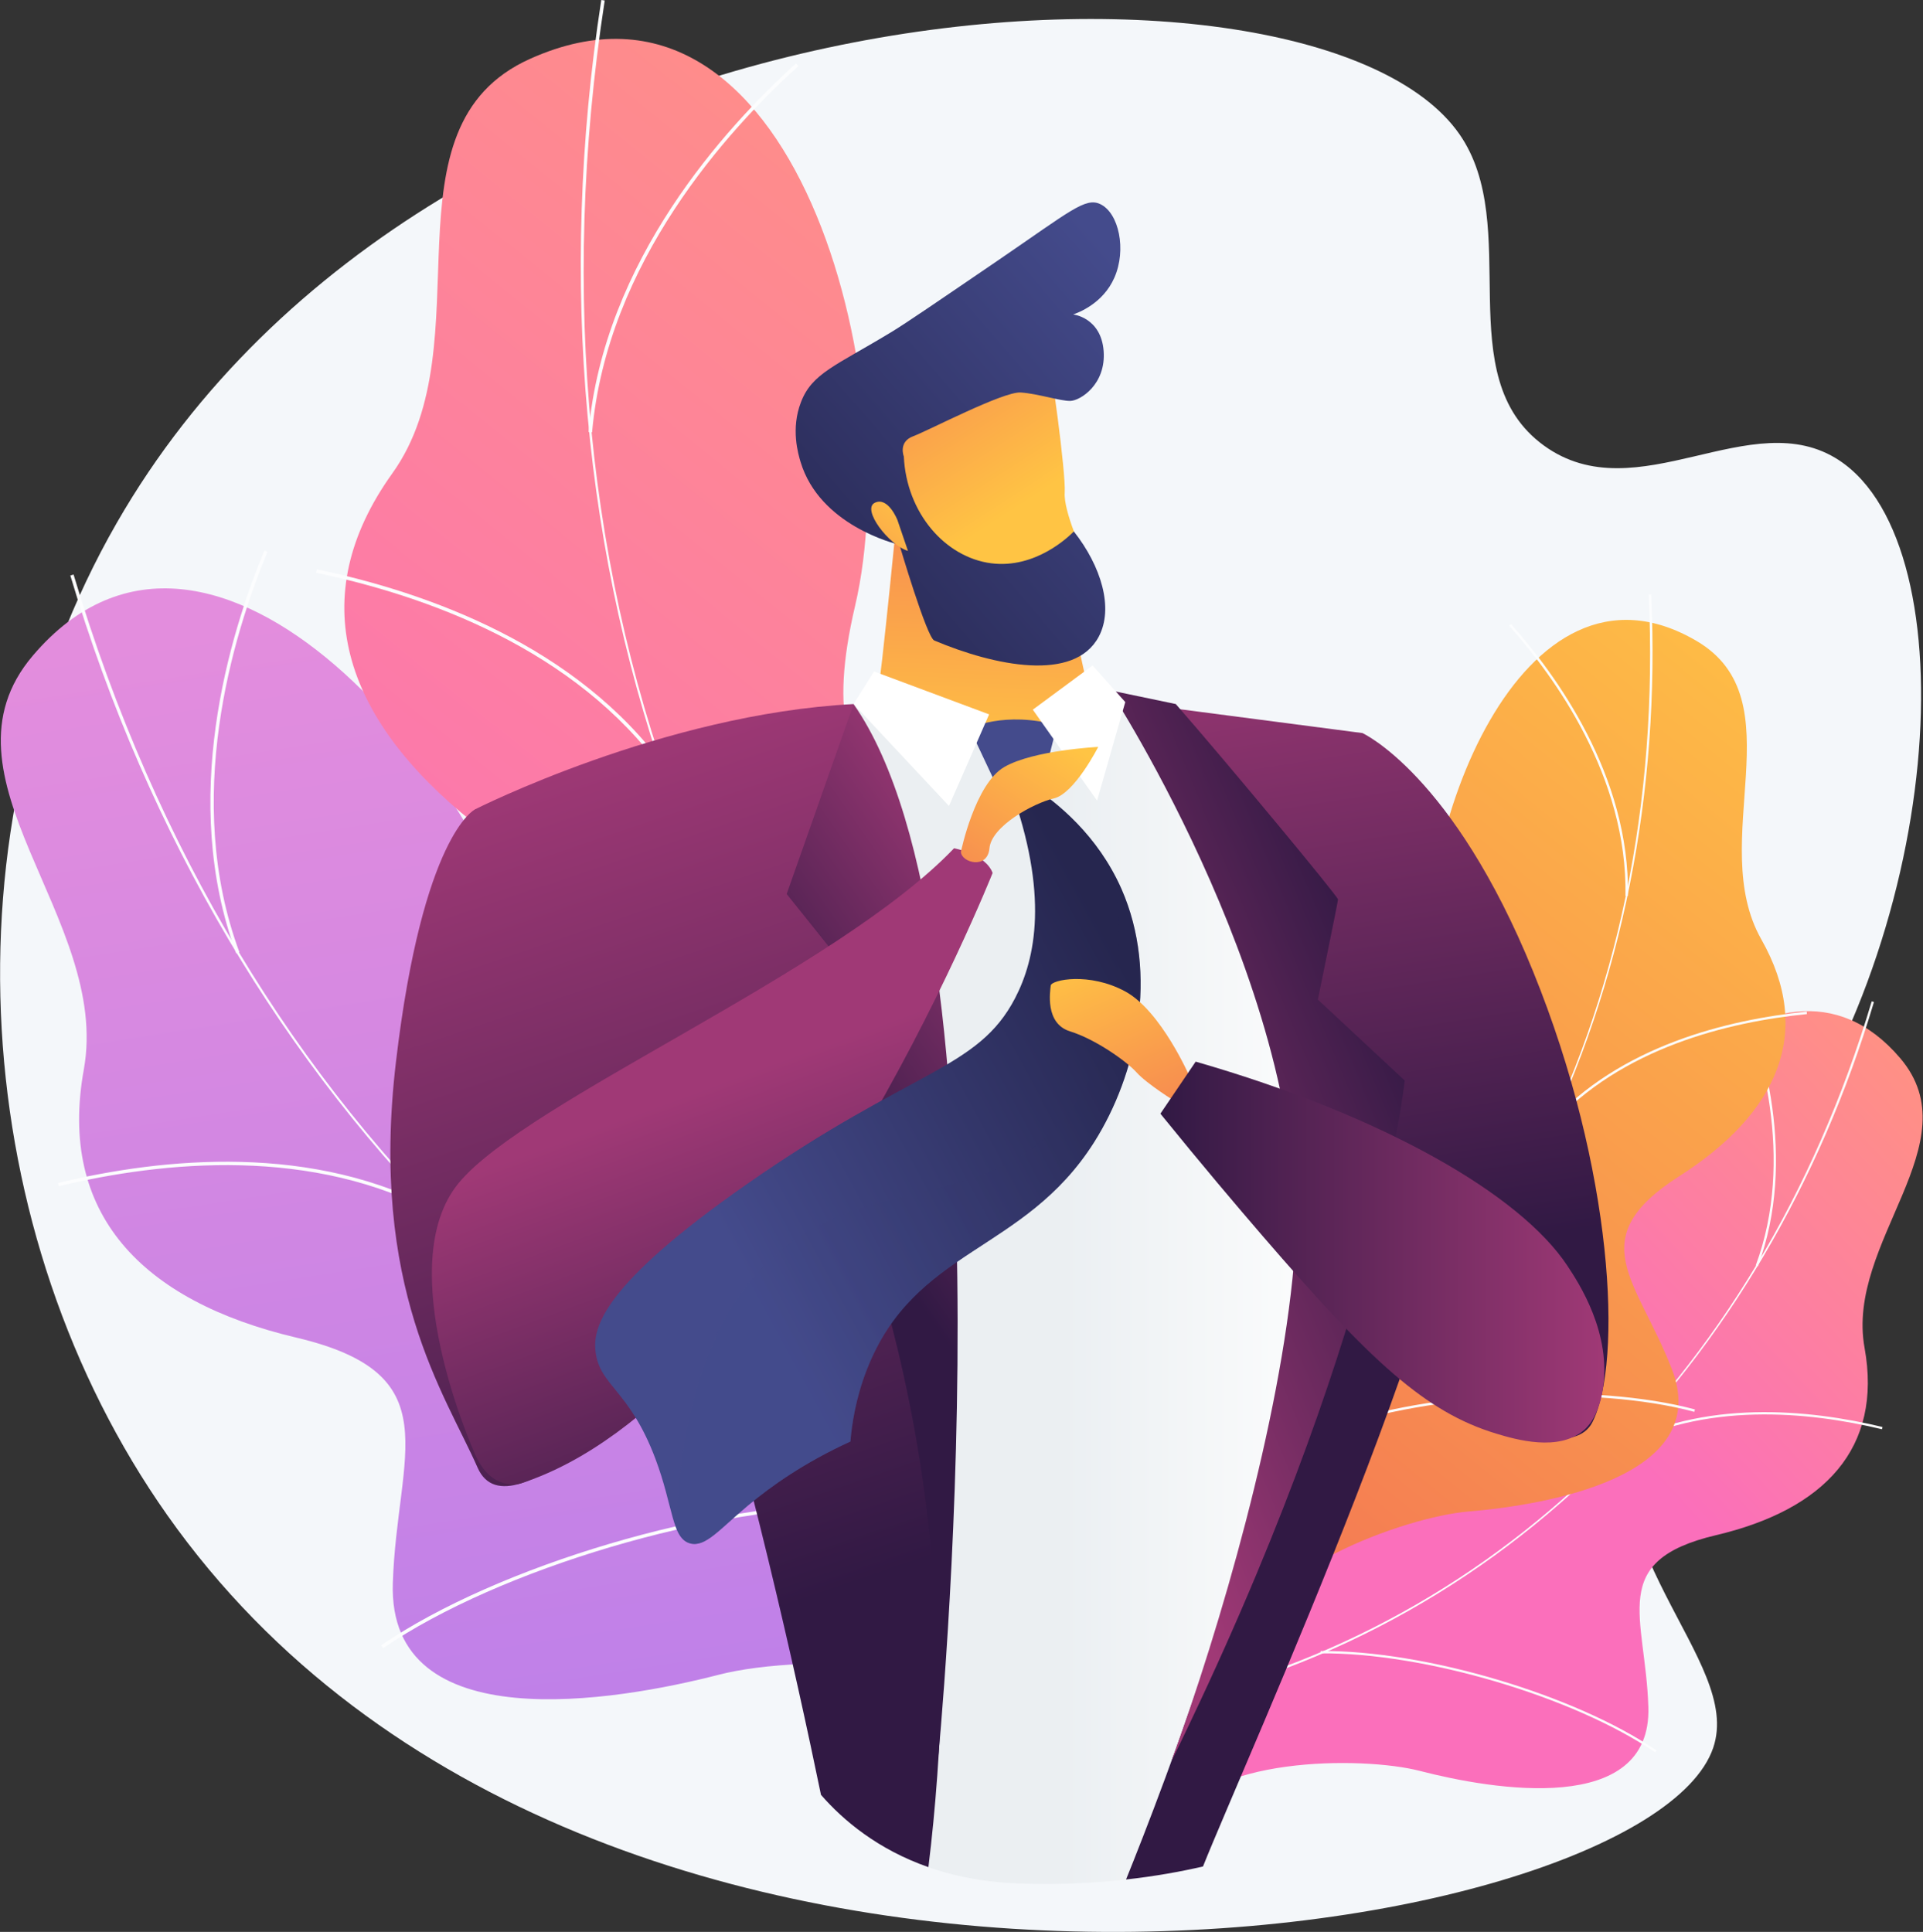 <?xml version="1.0" encoding="UTF-8"?> <svg xmlns="http://www.w3.org/2000/svg" width="2737" height="2750" viewBox="0 0 2737 2750" fill="none"><rect x="0" y="0" width="2737" height="2750" fill="#333333" stroke="none"/> <g clip-path="url(#clip0)"> <path d="M2077 190.7C2168.8 322.2 2061.2 535.3 2197.4 634.2C2330 730.4 2493 572.7 2618 655.5C2803.4 778.4 2769.6 1340.8 2498.5 1690.2C2417 1795.3 2348.8 1836.2 2318.7 1955C2253.9 2210.2 2481.6 2362 2438.3 2488.2C2340.7 2772.4 840.2 3010.8 238.1 2156.8C-43.1 1757.9 -85.2 1182 166.1 744.5C619.9 -46 1870.9 -104.3 2077 190.7Z" fill="#F4F7FA"></path> <path d="M1524 2494.3C1544.5 2485.4 1581.2 2447.9 1586.8 2434.1C1623.7 2342.8 1703.8 2176.2 1669 2078.1C1663 2061.3 1582.3 2067.6 1567 2055.1C1514.5 2046.6 1495.8 2046.9 1449.9 2014.3C1314.3 1918.1 1472.7 1617.6 1185.2 1611.5C974.6 1607.1 830.9 1720.9 764.7 1415.2C698.5 1109.5 302.4 632.4 46.7 933.3C-100.1 1106 158.2 1307.3 119.3 1522.4C82.3 1726.8 200.7 1851.8 421.6 1904C642.4 1956.1 565 2067.9 559.1 2253.7C552 2476.8 876.1 2421.9 1023.6 2383.8C1142.3 2353.1 1465.4 2355 1524 2494.3Z" fill="url(#paint0_linear)"></path> <path d="M1627.7 2265.5L1628.5 2260.8C906.7 2136.1 337 1596.7 104.7 817.8L100.1 819.2C210.2 1188.3 403.8 1516 660.1 1766.7C929.4 2030.2 1264 2202.7 1627.7 2265.5Z" fill="#FCFDFE"></path> <path d="M545.4 2346C710.8 2233 1016.2 2142.6 1226 2144.5V2139.7C1015.3 2137.7 708.7 2228.5 542.6 2342L545.4 2346Z" fill="#FCFDFE"></path> <path d="M1486.3 2239.4L1488.4 2235.1C1390.2 2187.5 1320 2092 1279.5 1951.5C1249.8 1848.4 1236.5 1723.9 1240.1 1581.5L1235.3 1581.4C1231.8 1724.3 1245.1 1849.3 1274.9 1952.8C1315.7 2094.7 1386.9 2191.2 1486.3 2239.4Z" fill="#FCFDFE"></path> <path d="M625.1 1729.6L627.4 1725.4C447 1626.1 231.6 1648 82.6 1683.9L83.7 1688.5C231.9 1652.9 446 1631.1 625.1 1729.6Z" fill="#FCFDFE"></path> <path d="M336.199 1357.1L340.699 1355.4C260.099 1137.9 331.099 905 380.699 785.5L376.299 783.7C326.399 903.9 255.099 1138.1 336.199 1357.1Z" fill="#FCFDFE"></path> <path d="M1451 2224.1C1474.4 2224.9 1526 2205.8 1537.4 2195.3C1613.3 2125.4 1763.9 2003.9 1775 1895.4C1776.9 1876.9 1697.6 1846.5 1688.9 1827.8C1643.1 1796.2 1625.2 1788.1 1596.4 1736.6C1511.3 1584.7 1796 1371.5 1526.8 1236.7C1329.6 1138 1142.5 1181.1 1217.1 862.2C1291.7 543.3 1131.1 -85.9 754.1 83.9C537.7 181.4 691.7 487.8 558.4 673.8C431.7 850.6 487.6 1022 673.1 1170.5C858.6 1319 735.2 1390 646.2 1563.1C539.4 1771 870.601 1864.6 1027.3 1894.7C1153.3 1919.1 1458.1 2066 1451 2224.1Z" fill="url(#paint1_linear)"></path> <path d="M1651.8 2054.1L1654.7 2050C1027.7 1608 730.9 841.9 860.7 0.7L855.8 0C794.3 398.7 830.4 795.6 960.3 1147.8C1096.8 1518 1336 1831.5 1651.8 2054.1Z" fill="#FCFDFE"></path> <path d="M591.8 1644.5C799.1 1611.8 1128.5 1663.4 1326.2 1759.4L1328.4 1754.9C1129.9 1658.5 799.2 1606.7 591 1639.5L591.8 1644.5Z" fill="#FCFDFE"></path> <path d="M1529.7 1966L1533.6 1962.9C1462.1 1873.8 1438.4 1751.9 1463.2 1600.8C1481.4 1490 1524.7 1366.2 1592 1233L1587.6 1230.8C1520.1 1364.4 1476.6 1488.7 1458.4 1600C1433.3 1752.5 1457.3 1875.7 1529.7 1966Z" fill="#FCFDFE"></path> <path d="M943.8 1097.1L947.8 1094.2C821.8 919.2 608.1 843.3 451 810.4L450 815.3C606.2 848 818.6 923.4 943.8 1097.1Z" fill="#FCFDFE"></path> <path d="M837.699 615L842.699 615.4C864.099 373.4 1035.9 184.9 1136.3 94.1L1133 90.4C1032 181.7 859.299 371.3 837.699 615Z" fill="#FCFDFE"></path> <path d="M1671.1 2598.1C1656.8 2591.8 1631.1 2565.6 1627.2 2556C1601.4 2492.1 1545.3 2375.6 1569.7 2307C1573.9 2295.3 1630.4 2299.7 1641 2290.9C1677.7 2285 1690.8 2285.2 1722.9 2262.4C1817.8 2195.1 1707 1984.9 1908.1 1980.7C2055.4 1977.6 2155.9 2057.2 2202.3 1843.4C2248.6 1629.6 2525.7 1295.8 2704.6 1506.3C2807.3 1627.1 2626.6 1767.9 2653.8 1918.4C2679.7 2061.4 2596.8 2148.9 2442.3 2185.3C2287.8 2221.8 2342 2300 2346.1 2429.9C2351 2586 2124.3 2547.6 2021.2 2520.9C1938.1 2499.3 1712.1 2500.7 1671.1 2598.1Z" fill="url(#paint2_linear)"></path> <path d="M1598.6 2438.1L1598 2434.8C2103 2347.6 2501.5 1970.2 2664 1425.4L2667.2 1426.3C2590.2 1684.5 2454.7 1913.7 2275.5 2089.1C2087 2273.4 1853 2394.1 1598.6 2438.1Z" fill="#FCFDFE"></path> <path d="M2355.7 2494.4C2240 2415.3 2026.4 2352.1 1879.6 2353.5V2350.2C2027 2348.8 2241.4 2412.3 2357.6 2491.7L2355.7 2494.4Z" fill="#FCFDFE"></path> <path d="M1697.5 2419.8L1696 2416.8C1764.7 2383.5 1813.8 2316.7 1842.2 2218.4C1863 2146.3 1872.3 2059.2 1869.8 1959.6L1873.1 1959.5C1875.6 2059.5 1866.2 2146.9 1845.4 2219.3C1816.8 2318.6 1767.1 2386 1697.5 2419.8Z" fill="#FCFDFE"></path> <path d="M2299.9 2063.2L2298.3 2060.3C2424.5 1990.8 2575.2 2006.2 2679.4 2031.3L2678.6 2034.5C2575 2009.5 2425.2 1994.2 2299.9 2063.2Z" fill="#FCFDFE"></path> <path d="M2502 1802.6L2498.9 1801.4C2555.3 1649.2 2505.6 1486.3 2471 1402.7L2474.1 1401.4C2508.9 1485.5 2558.8 1649.4 2502 1802.6Z" fill="#FCFDFE"></path> <path d="M1770.8 2349C1754.5 2347.8 1720 2330.7 1712.8 2322.6C1665.2 2268.4 1569.5 2172.6 1569.8 2096.3C1569.9 2083.3 1627.2 2068.1 1634.7 2055.7C1668.9 2037.1 1682 2032.8 1705.8 1999.2C1776.3 1899.9 1594.1 1730.4 1791.4 1656.7C1935.9 1602.7 2062.8 1646.6 2034.7 1419.2C2006.5 1191.8 2165 766.1 2414.6 912.3C2557.9 996.2 2428 1197.9 2506.9 1337.2C2581.9 1469.6 2530.3 1584.7 2390.2 1674.2C2250.1 1763.7 2330.7 1822.3 2379.7 1949.3C2438.6 2101.9 2201.2 2142.3 2090 2151.6C2000.5 2159 1777.6 2238.5 1770.8 2349Z" fill="url(#paint3_linear)"></path> <path d="M1643.7 2215.8L1642 2212.8C2111 1952 2374.4 1441.2 2346.6 846.4L2350.1 846.2C2363.3 1128.1 2308.6 1401.5 2192.1 1636.8C2069.6 1884.2 1880 2084.4 1643.7 2215.8Z" fill="#FCFDFE"></path> <path d="M2411.5 2009.7C2269.8 1971.6 2036.8 1982.9 1892.1 2035L1890.9 2031.7C2036.1 1979.4 2270 1968 2412.4 2006.3L2411.5 2009.7Z" fill="#FCFDFE"></path> <path d="M1735.2 2163.6L1732.7 2161.1C1789 2104.4 1814.6 2021.4 1808.6 1914.4C1804.2 1836 1783.3 1746.7 1746.4 1649L1749.7 1647.8C1786.7 1745.8 1807.7 1835.4 1812.1 1914.2C1818.1 2022.3 1792.3 2106.2 1735.2 2163.6Z" fill="#FCFDFE"></path> <path d="M2207.4 1602.8L2204.8 1600.5C2305.5 1488.2 2459.8 1451.3 2571.5 1440L2571.8 1443.5C2460.7 1454.6 2307.3 1491.3 2207.4 1602.8Z" fill="#FCFDFE"></path> <path d="M2317 1275.3L2313.5 1275.2C2316.6 1105.3 2211.1 961.4 2148 890.8L2150.6 888.5C2214.1 959.5 2320.1 1104.2 2317 1275.3Z" fill="#FCFDFE"></path> <path d="M1733 1022L1550.7 991.699L1441.7 1057L1258 996.599C1258 996.599 1095.9 1018.1 1092.3 1017L1265.8 2633.2C1312.5 2658.7 1372.2 2678.1 1447.8 2681C1516.9 2683.7 1579.5 2679.3 1633.8 2671.5C1685.7 2551.6 1838.2 2182.1 1922.9 1798.9C2026.1 1332.1 1733 1022 1733 1022Z" fill="url(#paint4_linear)"></path> <path d="M675.7 1152.4C675.7 1152.4 601.6 1188.9 563.6 1511.2C525.5 1833.5 633.6 1984 679.8 2089.2C726 2194.4 943.5 1955.8 1036.9 1864.6C1130.3 1773.3 825.9 1146.3 675.7 1152.4Z" fill="url(#paint5_linear)"></path> <path d="M1891.5 1127.2C1891.6 1122.3 1939.1 1043.5 1939.1 1043.5C1939.1 1043.5 2067.9 1101.8 2182.2 1383.2C2296.5 1664.6 2309.9 1938 2266.5 2024.4C2223.1 2110.8 1935.9 1939.6 1879 1819.7C1822.1 1699.8 1891.5 1127.2 1891.5 1127.2Z" fill="url(#paint6_linear)"></path> <path d="M2074.9 1597.2C2035.3 1422.8 1939.1 1043.5 1939.1 1043.5L1601.6 999.399C1601.6 999.399 1883.4 1433.9 1851.5 1798.8C1824.3 2109.7 1652.8 2551.5 1602.7 2675.4C1643.3 2670.9 1680 2664.3 1712.2 2656.9C1771.7 2507.7 2111.4 1758.4 2074.9 1597.2Z" fill="url(#paint7_linear)"></path> <path d="M1279.4 707.199C1279.4 707.199 1255 959.699 1247.5 1001.9L1451.6 1080.7L1555.2 1011.9L1496 740.499L1279.4 707.199Z" fill="url(#paint8_linear)"></path> <path d="M1491.7 509.3C1495.1 511.8 1517.3 674 1515.4 701.1C1513.5 728.2 1542.1 789.2 1542.1 789.2C1542.1 789.2 1451.3 841.8 1403 832.6C1354.7 823.4 1280.4 720.7 1267 681.4C1253.6 642.1 1337.3 551.1 1337.3 551.1L1491.7 509.3Z" fill="url(#paint9_linear)"></path> <path d="M1280.2 775.5C1280.2 775.5 1319 907.2 1329.7 911.7C1415.5 947.9 1529.2 971.5 1563.9 906.2C1585.4 865.7 1567.4 806 1528.4 756.5C1522.1 762.9 1474.4 810 1410.7 801.8C1345.6 793.4 1290.2 730.6 1286.4 649.7C1286.4 649.7 1278.1 629 1299.7 621C1321.3 613 1428 557 1452.8 558.7C1477.5 560.4 1508.8 570.9 1523.3 570.7C1537.7 570.4 1574.5 547 1570.8 499.4C1567 451.8 1527.4 447.6 1527.4 447.6C1533.9 445.4 1569.9 432.5 1586.2 395C1603.5 355.5 1592.6 303.3 1566.1 290.6C1545 280.5 1523.8 300 1421.4 370C1333.9 429.7 1290.2 459.6 1269 472.5C1189 521 1156 531.1 1140.1 572.2C1125.2 610.4 1136.2 646.7 1139.5 657.7C1166.7 747.5 1273 773.8 1280.2 775.5Z" fill="url(#paint10_linear)"></path> <path d="M1277.3 740.199C1277.3 740.199 1264.1 706.499 1245.1 715.699C1226.1 724.899 1264.9 775.799 1292.3 784.199L1277.3 740.199Z" fill="url(#paint11_linear)"></path> <path d="M1875.7 1422.9C1875.7 1422.9 1904 1285.4 1904.4 1280.4C1904.8 1276.5 1744.8 1083.7 1673.5 1002.2L1579.6 982.6C1579.6 982.6 1873.5 1433.9 1841.6 1798.8C1822 2023 1737.2 2315.4 1667.1 2507.4C1962.6 1905 1999.3 1538.1 1999.3 1538.1L1875.7 1422.9Z" fill="url(#paint12_linear)"></path> <path d="M1425.4 1133.1L1380 1036.6C1380 1036.6 1429.8 1011.7 1504.4 1032.3L1481.2 1124.7C1479.3 1137.9 1468.7 1148.2 1455.4 1149.8C1442.9 1151.3 1430.8 1144.6 1425.4 1133.1Z" fill="url(#paint13_linear)"></path> <path d="M1470 1010.2L1561.5 1139.7L1601.6 999.4L1555.1 947.3L1470 1010.2Z" fill="white"></path> <path d="M1244 955.8L1214.9 1002.2L1350.7 1147.3L1407.8 1016.9L1244 955.8Z" fill="white"></path> <path d="M1214.9 1002.2C943.699 1016.3 675.699 1152.3 675.699 1152.3C903.299 1367.5 1095.8 2203 1168.5 2554.9C1200.2 2591.3 1249.3 2632.6 1321.4 2657.8C1405.1 1981.9 1214.9 1002.2 1214.9 1002.2Z" fill="url(#paint14_linear)"></path> <path d="M1334.8 2507.5C1334.8 2507.5 1449.9 1337.3 1214.9 1002.3L1119.7 1272.6L1240 1423L1153.2 1568.4C1153.2 1568.3 1355.4 1935.1 1334.8 2507.5Z" fill="url(#paint15_linear)"></path> <path d="M676 2069.6C673.7 2064.3 555.8 1801.2 653.1 1683.7C750.5 1566.2 1189.1 1384.1 1357.9 1207.5C1357.9 1207.5 1402.4 1215.3 1412.8 1242.6C1412.8 1242.6 1114.9 1990.9 741.1 2111.6C741.2 2111.5 699.8 2125.1 676 2069.6Z" fill="url(#paint16_linear)"></path> <path d="M1438 1121.3C1493.2 1273.1 1474 1364.7 1444.8 1420.8C1391.6 1523.1 1298.2 1521.3 1062.7 1685.8C856.499 1829.8 843.399 1890.3 847.699 1924.5C853.699 1972.9 895.899 1978.3 932.799 2076.4C958.499 2144.7 955.999 2189.8 982.199 2197C1003.9 2203 1023.9 2177.1 1064.7 2143C1097.5 2115.6 1144.8 2081.9 1210.4 2052C1212.4 2028.1 1217.7 1990.9 1234 1949.2C1301.7 1776.1 1457.2 1784.2 1557.4 1625.7C1617.9 1530 1649.7 1387.1 1596.2 1265.4C1562.3 1188.4 1504 1142 1467.9 1118.3C1457.9 1119.3 1447.9 1120.3 1438 1121.3Z" fill="url(#paint17_linear)"></path> <path opacity="0.3" d="M1596.1 1265.4C1593.1 1258.7 1589.9 1252.3 1586.6 1246C1601.5 1366.1 1593.9 1500.7 1512 1594.6C1402.8 1719.8 1247.3 1674.3 1117.7 1775C1041.4 1834.3 971.199 1946.7 961.799 2174.2C966.499 2186.5 972.299 2194.3 981.999 2197C1003.7 2203 1023.7 2177.1 1064.5 2143C1097.3 2115.6 1144.6 2081.9 1210.2 2052C1212.2 2028.1 1217.5 1990.9 1233.8 1949.2C1301.5 1776.1 1457 1784.2 1557.2 1625.7C1617.8 1530.1 1649.7 1387.1 1596.1 1265.4Z" fill="url(#paint18_linear)"></path> <path d="M1367.7 1212.4C1367.7 1212.4 1387.6 1115.9 1429.4 1091.8C1471.2 1067.7 1563.1 1063.2 1563.1 1063.2C1563.1 1063.2 1529.3 1129.7 1500 1136.5C1470.7 1143.3 1411.1 1176.2 1408.3 1207.4C1405.5 1238.6 1367.7 1227.5 1367.7 1212.4Z" fill="url(#paint19_linear)"></path> <path d="M1693.5 1533.2C1693.5 1533.2 1652.9 1439.2 1601.6 1411.3C1550.3 1383.4 1496.4 1394.8 1495.5 1402.9C1494.7 1410.9 1486.9 1456.9 1523 1468.1C1559.1 1479.3 1603.3 1510.5 1617.9 1526.8C1632.5 1543 1673.4 1568.4 1673.4 1568.4L1693.5 1533.2Z" fill="url(#paint20_linear)"></path> <path d="M1701.8 1511.2L1651.6 1585.3C1709.8 1657.1 1760 1716.4 1797.6 1760C1950.6 1937.3 2028.4 2010.1 2129.5 2040.7C2157.8 2049.3 2218.3 2066.7 2254.2 2035.9C2259.5 2031.4 2274.7 2016.8 2281 1979.4C2294.7 1898.2 2246.8 1825.9 2230.8 1801.7C2163.8 1700.5 1970.4 1588.6 1701.8 1511.2Z" fill="url(#paint21_linear)"></path> </g> <defs> <linearGradient id="paint0_linear" x1="717.067" y1="813.387" x2="1258.69" y2="4275.89" gradientUnits="userSpaceOnUse"> <stop offset="0.004" stop-color="#E38DDD"></stop> <stop offset="1" stop-color="#9571F6"></stop> </linearGradient> <linearGradient id="paint1_linear" x1="1728.51" y1="422.577" x2="597.01" y2="1823.04" gradientUnits="userSpaceOnUse"> <stop stop-color="#FF9085"></stop> <stop offset="1" stop-color="#FB6FBB"></stop> </linearGradient> <linearGradient id="paint2_linear" x1="2775.55" y1="1589.33" x2="2294.36" y2="2043.79" gradientUnits="userSpaceOnUse"> <stop stop-color="#FF9085"></stop> <stop offset="1" stop-color="#FB6FBB"></stop> </linearGradient> <linearGradient id="paint3_linear" x1="2745.65" y1="914.731" x2="1580.85" y2="2356.41" gradientUnits="userSpaceOnUse"> <stop stop-color="#FFC444"></stop> <stop offset="0.996" stop-color="#F36F56"></stop> </linearGradient> <linearGradient id="paint4_linear" x1="1092.29" y1="1836.71" x2="1944.93" y2="1836.71" gradientUnits="userSpaceOnUse"> <stop offset="0.494" stop-color="#EBEFF2"></stop> <stop offset="1" stop-color="white"></stop> </linearGradient> <linearGradient id="paint5_linear" x1="997.587" y1="2329.97" x2="592.143" y2="1135.92" gradientUnits="userSpaceOnUse"> <stop stop-color="#311944"></stop> <stop offset="1" stop-color="#A03976"></stop> </linearGradient> <linearGradient id="paint6_linear" x1="2076.05" y1="1778.78" x2="1922.33" y2="809.721" gradientUnits="userSpaceOnUse"> <stop stop-color="#311944"></stop> <stop offset="1" stop-color="#A03976"></stop> </linearGradient> <linearGradient id="paint7_linear" x1="1789.34" y1="1824.26" x2="1635.63" y2="855.198" gradientUnits="userSpaceOnUse"> <stop stop-color="#311944"></stop> <stop offset="1" stop-color="#A03976"></stop> </linearGradient> <linearGradient id="paint8_linear" x1="1398.22" y1="1088.27" x2="1418.27" y2="555.279" gradientUnits="userSpaceOnUse"> <stop stop-color="#FFC444"></stop> <stop offset="0.996" stop-color="#F36F56"></stop> </linearGradient> <linearGradient id="paint9_linear" x1="1455.96" y1="717.485" x2="1222.04" y2="356.593" gradientUnits="userSpaceOnUse"> <stop stop-color="#FFC444"></stop> <stop offset="0.996" stop-color="#F36F56"></stop> </linearGradient> <linearGradient id="paint10_linear" x1="1667.86" y1="462.337" x2="1126.52" y2="930.159" gradientUnits="userSpaceOnUse"> <stop stop-color="#444B8C"></stop> <stop offset="0.996" stop-color="#26264F"></stop> </linearGradient> <linearGradient id="paint11_linear" x1="1303.71" y1="708.557" x2="1119.92" y2="922.419" gradientUnits="userSpaceOnUse"> <stop stop-color="#FFC444"></stop> <stop offset="0.996" stop-color="#F36F56"></stop> </linearGradient> <linearGradient id="paint12_linear" x1="2059.03" y1="1564.24" x2="1495.42" y2="1798.15" gradientUnits="userSpaceOnUse"> <stop stop-color="#311944"></stop> <stop offset="1" stop-color="#A03976"></stop> </linearGradient> <linearGradient id="paint13_linear" x1="1380.61" y1="1153.84" x2="726.696" y2="2072.86" gradientUnits="userSpaceOnUse"> <stop stop-color="#444B8C"></stop> <stop offset="0.996" stop-color="#26264F"></stop> </linearGradient> <linearGradient id="paint14_linear" x1="1332.09" y1="2216.39" x2="926.64" y2="1022.33" gradientUnits="userSpaceOnUse"> <stop stop-color="#311944"></stop> <stop offset="1" stop-color="#A03976"></stop> </linearGradient> <linearGradient id="paint15_linear" x1="1250.25" y1="1771.94" x2="1637.88" y2="1502.39" gradientUnits="userSpaceOnUse"> <stop stop-color="#311944"></stop> <stop offset="1" stop-color="#A03976"></stop> </linearGradient> <linearGradient id="paint16_linear" x1="1242.73" y1="2198.92" x2="1004.36" y2="1548.42" gradientUnits="userSpaceOnUse"> <stop stop-color="#311944"></stop> <stop offset="1" stop-color="#A03976"></stop> </linearGradient> <linearGradient id="paint17_linear" x1="1032.38" y1="1759.32" x2="1633.87" y2="1434.07" gradientUnits="userSpaceOnUse"> <stop stop-color="#444B8C"></stop> <stop offset="0.996" stop-color="#26264F"></stop> </linearGradient> <linearGradient id="paint18_linear" x1="1075.3" y1="1838.69" x2="1676.79" y2="1513.44" gradientUnits="userSpaceOnUse"> <stop stop-color="#444B8C"></stop> <stop offset="0.996" stop-color="#26264F"></stop> </linearGradient> <linearGradient id="paint19_linear" x1="1511.92" y1="1050.74" x2="1306.41" y2="1353.16" gradientUnits="userSpaceOnUse"> <stop stop-color="#FFC444"></stop> <stop offset="0.996" stop-color="#F36F56"></stop> </linearGradient> <linearGradient id="paint20_linear" x1="1536.51" y1="1355.45" x2="1690.23" y2="1701.3" gradientUnits="userSpaceOnUse"> <stop stop-color="#FFC444"></stop> <stop offset="0.996" stop-color="#F36F56"></stop> </linearGradient> <linearGradient id="paint21_linear" x1="1651.52" y1="1782.24" x2="2283.34" y2="1782.24" gradientUnits="userSpaceOnUse"> <stop stop-color="#311944"></stop> <stop offset="1" stop-color="#A03976"></stop> </linearGradient> <clipPath id="clip0"> <rect width="2736.5" height="2749.9" fill="white"></rect> </clipPath> </defs> </svg> 